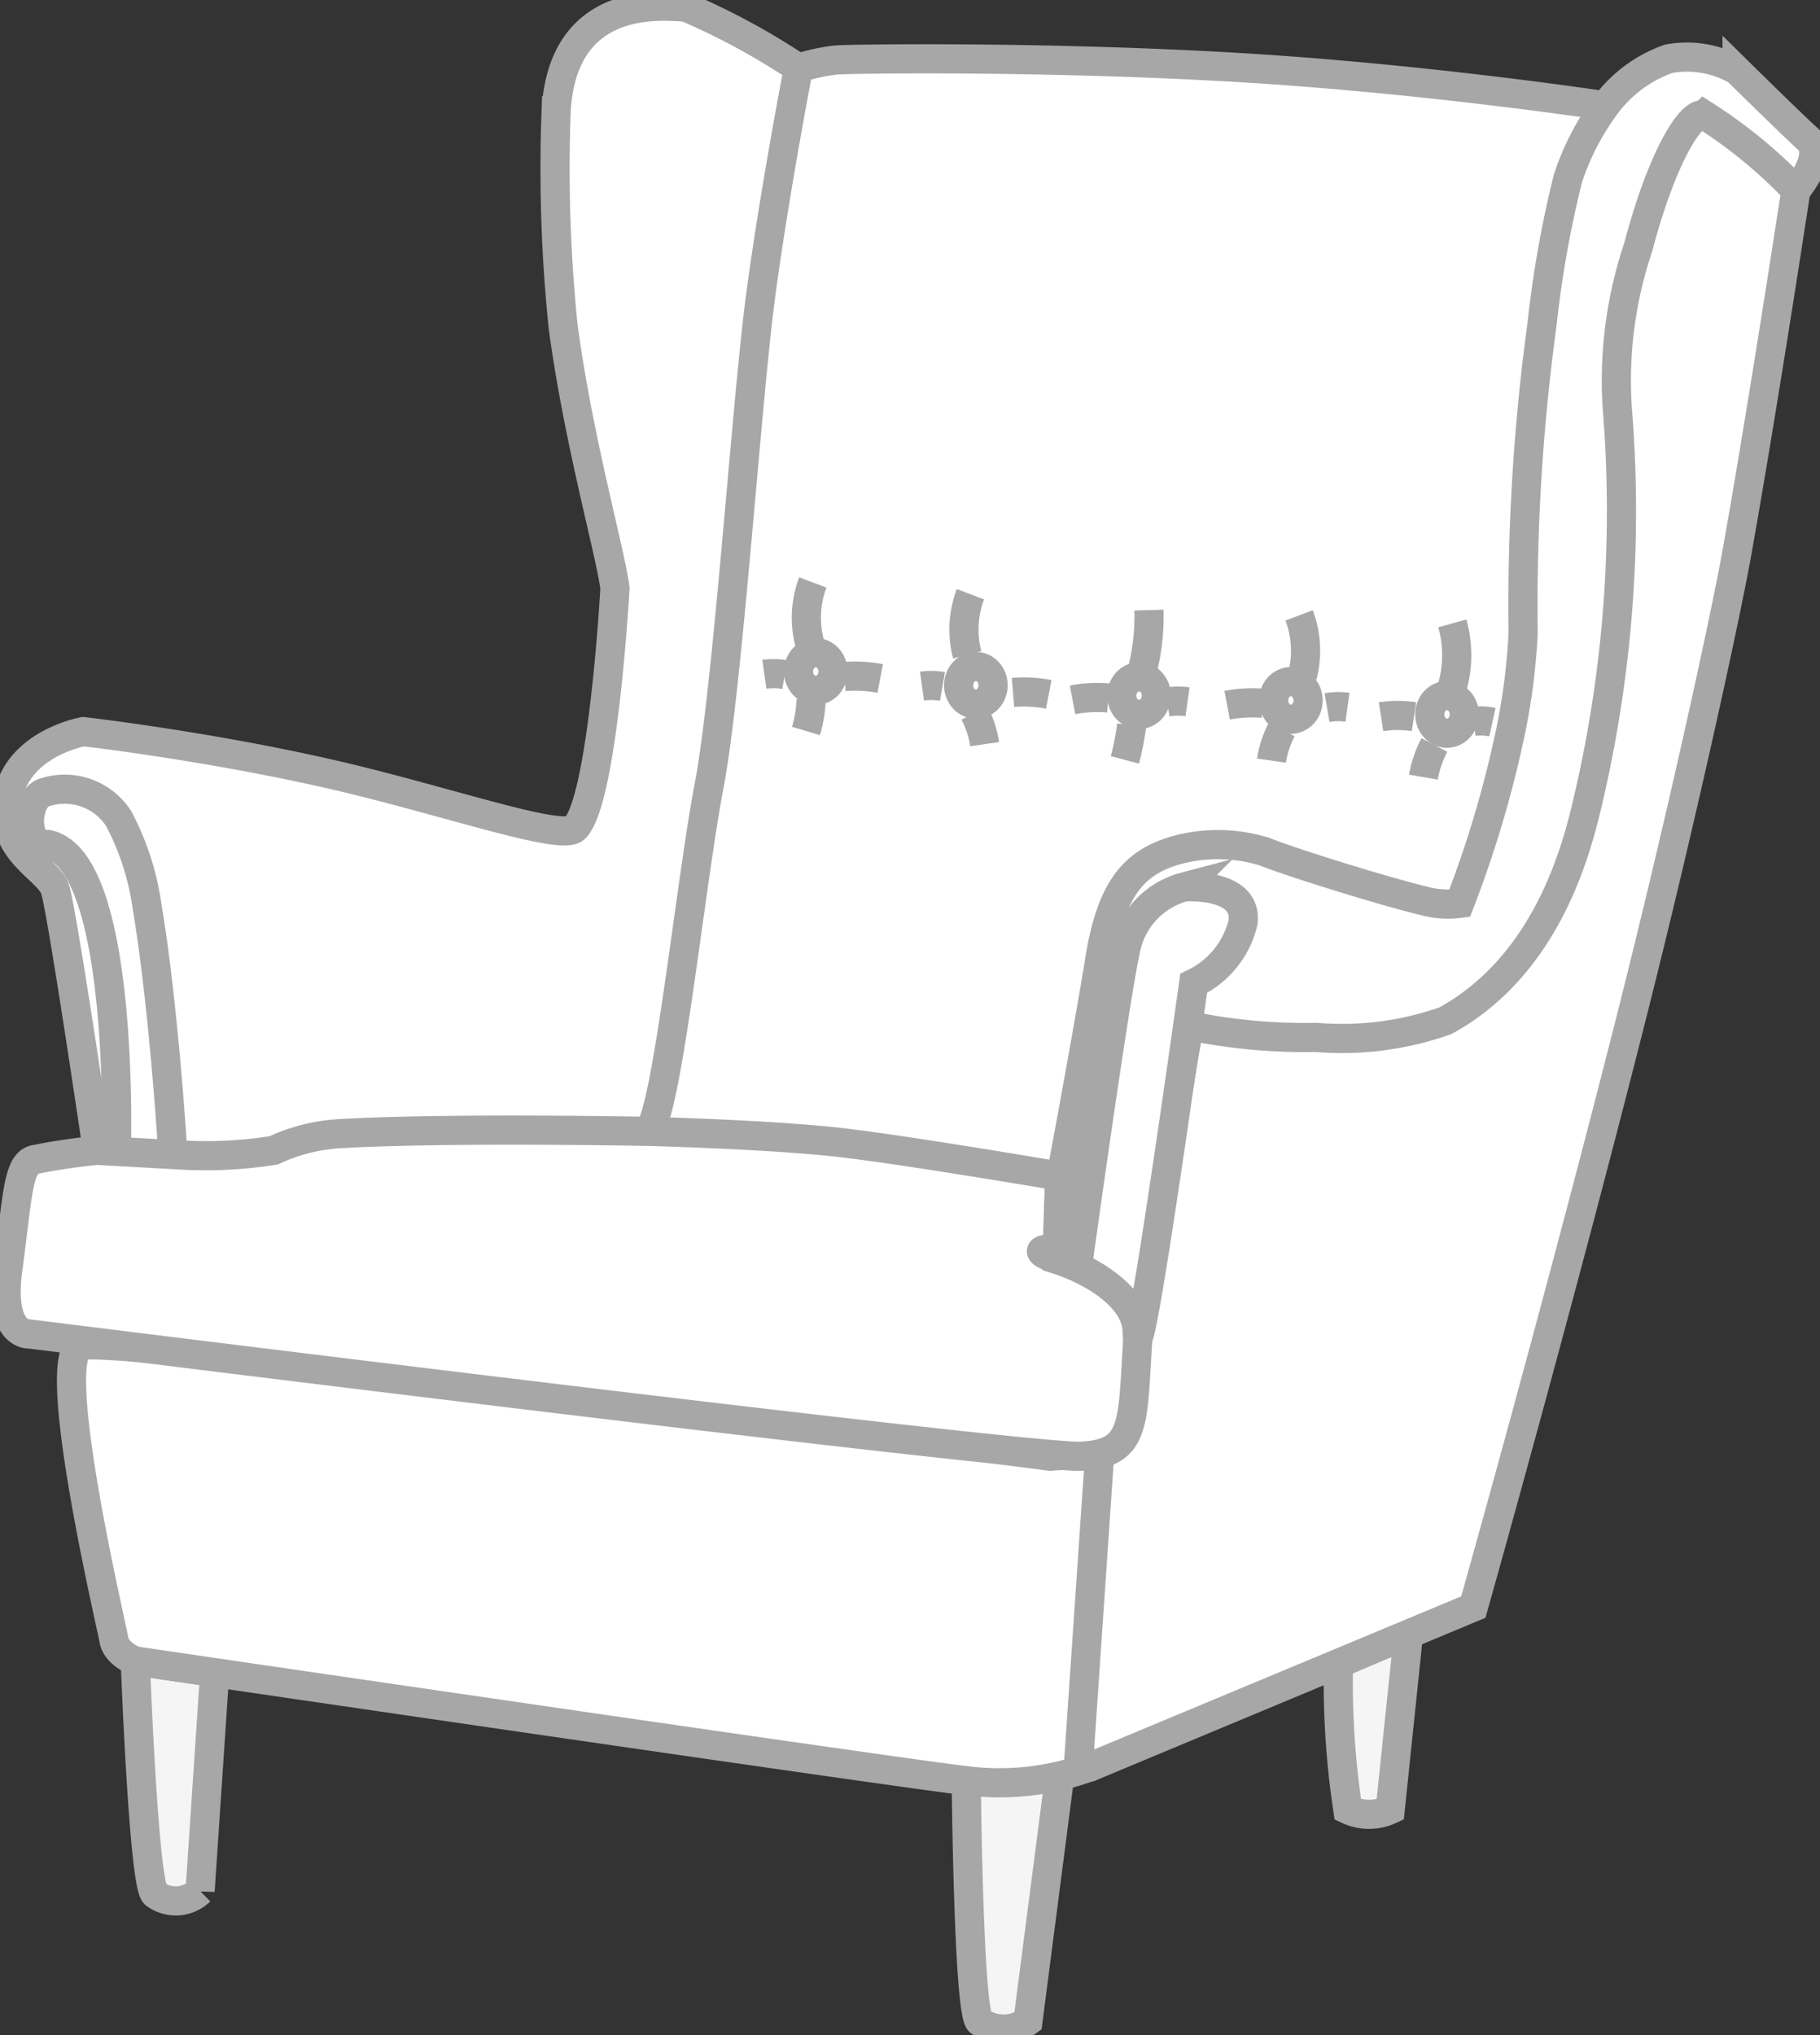 <svg xmlns="http://www.w3.org/2000/svg" xmlns:xlink="http://www.w3.org/1999/xlink" width="43.697" height="48.86" viewBox="0 0 43.697 48.86">
  <rect x="0" y="0" width="43.697" height="48.86" fill="#333333" stroke="none"/>
  <defs>
    <clipPath id="clip-path">
      <rect id="Rechteck_225" data-name="Rechteck 225" width="43.697" height="48.86" fill="none"/>
    </clipPath>
  </defs>
  <g id="Gruppe_1523" data-name="Gruppe 1523" transform="translate(0 0)">
    <g id="Gruppe_1522" data-name="Gruppe 1522" transform="translate(0 0)" clip-path="url(#clip-path)">
      <path id="Pfad_862" data-name="Pfad 862" d="M9.5,93.583l-.351,5.246a.834.834,0,0,1-1.079.075c-.276-.176-.477-5.6-.477-5.6Z" transform="translate(-4.345 -53.433)" fill="#f5f5f5"/>
      <path id="Pfad_863" data-name="Pfad 863" d="M9.5,93.583l-.351,5.246a.834.834,0,0,1-1.079.075c-.276-.176-.477-5.6-.477-5.6Z" transform="translate(-4.345 -53.433)" fill="none" stroke="#a7a7a7" stroke-miterlimit="10" stroke-width="0.7"/>
      <path id="Pfad_864" data-name="Pfad 864" d="M56.535,99.709l-.766,5.912a1,1,0,0,1-1.155.012c-.276-.176-.326-5.8-.326-5.8Z" transform="translate(-31.089 -57.1)" fill="#f5f5f5"/>
      <path id="Pfad_865" data-name="Pfad 865" d="M56.535,99.709l-.766,5.912a1,1,0,0,1-1.155.012c-.276-.176-.326-5.8-.326-5.8Z" transform="translate(-31.089 -57.1)" fill="none" stroke="#a7a7a7" stroke-miterlimit="10" stroke-width="0.7"/>
      <path id="Pfad_866" data-name="Pfad 866" d="M76.881,91.779,76.442,96a1.2,1.2,0,0,1-1.017,0,20.6,20.6,0,0,1-.226-3.5Z" transform="translate(-43.064 -52.558)" fill="#f5f5f5"/>
      <path id="Pfad_867" data-name="Pfad 867" d="M76.881,91.779,76.442,96a1.2,1.2,0,0,1-1.017,0,20.6,20.6,0,0,1-.226-3.5Z" transform="translate(-43.064 -52.558)" fill="none" stroke="#a7a7a7" stroke-miterlimit="10" stroke-width="0.7"/>
      <path id="Pfad_868" data-name="Pfad 868" d="M38.921,3.528a4.633,4.633,0,0,1,.88-.194c.264-.033,5.229-.1,9.918.192,4.414.274,8.575.906,8.575.906l-.641,5.62L55.989,22.977l-2.815,3.007-5.887.448-1.6,4.287s-11.2-.768-11.2-1.216S38.2,3.717,38.2,3.717Z" transform="translate(-19.751 -1.891)" fill="#fff"/>
      <path id="Pfad_869" data-name="Pfad 869" d="M38.921,3.528a4.633,4.633,0,0,1,.88-.194c.264-.033,5.229-.1,9.918.192,4.414.274,8.575.906,8.575.906l-.641,5.62L55.989,22.977l-2.815,3.007-5.887.448-1.6,4.287s-11.2-.768-11.2-1.216S38.2,3.717,38.2,3.717Z" transform="translate(-19.751 -1.891)" fill="none" stroke="#a7a7a7" stroke-miterlimit="10" stroke-width="0.7"/>
      <path id="Pfad_870" data-name="Pfad 870" d="M19.39,1.837A16.747,16.747,0,0,0,16.679.368c-.4,0-2.937-.4-3.106,2.485a37.009,37.009,0,0,0,.169,5.2c.369,2.738,1.144,5.449,1.243,6.269,0,0-.282,5.083-.96,5.761-.325.325-3.125-.671-5.874-1.3C5.162,18.1,2.22,17.764,2.22,17.764S.638,18.046.413,19.346s.96,1.694,1.129,2.2,1.017,6.269,1.017,6.269l2.033.113a5.123,5.123,0,0,0,1.587.052,28.34,28.34,0,0,1,3.384-.56c2.891-.1,5.973.124,6.213-.056.452-.339,1.017-5.931,1.469-8.3s.9-9.263,1.242-11.8.9-5.422.9-5.422" transform="translate(-0.22 -0.2)" fill="#fff"/>
      <path id="Pfad_871" data-name="Pfad 871" d="M19.39,1.837A16.747,16.747,0,0,0,16.679.368c-.4,0-2.937-.4-3.106,2.485a37.009,37.009,0,0,0,.169,5.2c.369,2.738,1.144,5.449,1.243,6.269,0,0-.282,5.083-.96,5.761-.325.325-3.125-.671-5.874-1.3C5.162,18.1,2.22,17.764,2.22,17.764S.638,18.046.413,19.346s.96,1.694,1.129,2.2,1.017,6.269,1.017,6.269l2.033.113a5.123,5.123,0,0,0,1.587.052,28.34,28.34,0,0,1,3.384-.56c2.891-.1,5.973.124,6.213-.056.452-.339,1.017-5.931,1.469-8.3s.9-9.263,1.242-11.8S19.39,1.837,19.39,1.837Z" transform="translate(-0.22 -0.2)" fill="none" stroke="#a7a7a7" stroke-miterlimit="10" stroke-width="0.7"/>
      <path id="Pfad_872" data-name="Pfad 872" d="M2.1,45.665c-.594.081-.562-1.066-.113-1.243a1.546,1.546,0,0,1,1.807.621,6.386,6.386,0,0,1,.678,2.09c.4,2.371.621,5.871.621,5.987,0,.17-1.356-.056-1.356-.056s.226-7-1.638-7.4" transform="translate(-0.944 -25.39)" fill="#fff"/>
      <path id="Pfad_873" data-name="Pfad 873" d="M2.1,45.665c-.594.081-.562-1.066-.113-1.243a1.546,1.546,0,0,1,1.807.621,6.386,6.386,0,0,1,.678,2.09c.4,2.371.621,5.871.621,5.987,0,.17-1.356-.056-1.356-.056S3.961,46.06,2.1,45.665Z" transform="translate(-0.944 -25.39)" fill="none" stroke="#a7a7a7" stroke-miterlimit="10" stroke-width="0.7"/>
      <path id="Pfad_874" data-name="Pfad 874" d="M5.543,83.139s-.452-.169-.508-.509-1.582-6.778-.791-7.06,23.27,2.654,23.27,2.654,1.808-.169,1.864.339a3.329,3.329,0,0,1,.113,1.13c-.116,1.353-.584,3.478-.847,4.8-.13.652-.1,1.158-.17,1.186a6.349,6.349,0,0,1-2.937.339c-1.525-.17-19.994-2.881-19.994-2.881" transform="translate(-2.3 -43.265)" fill="#fff"/>
      <path id="Pfad_875" data-name="Pfad 875" d="M5.543,83.139s-.452-.169-.508-.509-1.582-6.778-.791-7.06,23.27,2.654,23.27,2.654,1.808-.169,1.864.339a3.329,3.329,0,0,1,.113,1.13c-.116,1.353-.584,3.478-.847,4.8-.13.652-.1,1.158-.17,1.186a6.349,6.349,0,0,1-2.937.339C24.012,85.85,5.543,83.139,5.543,83.139Z" transform="translate(-2.3 -43.265)" fill="none" stroke="#a7a7a7" stroke-miterlimit="10" stroke-width="0.7"/>
      <path id="Pfad_876" data-name="Pfad 876" d="M77.813,8.279s-.96-1.864-2.2-1.807-2.429,3.9-2.429,3.9v5.027s-.678,4.858-.565,5.14a51.978,51.978,0,0,1-1.356,5.14l-2.2,2.146-5.592.113-.4.791-1.581,8.585-.4,1.412-.508,7.455.282-.056,9.206-3.84s2.037-7.216,3.784-14.12c1.234-4.876,2.285-9.734,2.542-11.183.621-3.5,1.412-8.7,1.412-8.7" transform="translate(-34.696 -3.705)" fill="#fff"/>
      <path id="Pfad_877" data-name="Pfad 877" d="M77.813,8.279s-.96-1.864-2.2-1.807-2.429,3.9-2.429,3.9v5.027s-.678,4.858-.565,5.14a51.978,51.978,0,0,1-1.356,5.14l-2.2,2.146-5.592.113-.4.791-1.581,8.585-.4,1.412-.508,7.455.282-.056,9.206-3.84s2.037-7.216,3.784-14.12c1.234-4.876,2.285-9.734,2.542-11.183C77.023,13.475,77.813,8.279,77.813,8.279Z" transform="translate(-34.696 -3.705)" fill="none" stroke="#a7a7a7" stroke-miterlimit="10" stroke-width="0.7"/>
      <path id="Pfad_878" data-name="Pfad 878" d="M25.64,64.6l-.056,1.751s-1.017-.056.282.339,1.751.17,1.638,2.033-.057,2.542-1.356,2.6S.9,68.387.9,68.387s-.735.056-.509-1.581.226-2.485.621-2.6a14.087,14.087,0,0,1,1.525-.226l2.034.113a10.388,10.388,0,0,0,2.2-.113,4.3,4.3,0,0,1,1.582-.4c2.565-.151,7.4-.056,7.4-.056s3.048.076,4.744.282,5.14.791,5.14.791" transform="translate(-0.2 -36.364)" fill="#fff"/>
      <path id="Pfad_879" data-name="Pfad 879" d="M25.64,64.6l-.056,1.751s-1.017-.056.282.339,1.751.17,1.638,2.033-.057,2.542-1.356,2.6S.9,68.387.9,68.387s-.735.056-.509-1.581.226-2.485.621-2.6a14.087,14.087,0,0,1,1.525-.226l2.034.113a10.388,10.388,0,0,0,2.2-.113,4.3,4.3,0,0,1,1.582-.4c2.565-.151,7.4-.056,7.4-.056s3.048.076,4.744.282S25.64,64.6,25.64,64.6Z" transform="translate(-0.2 -36.364)" fill="none" stroke="#a7a7a7" stroke-miterlimit="10" stroke-width="0.7"/>
      <path id="Pfad_880" data-name="Pfad 880" d="M77.415,5.126c-.272-.238-1.694-1.638-1.694-1.638a2.415,2.415,0,0,0-1.638-.282,3.194,3.194,0,0,0-1.525,1.13,6.164,6.164,0,0,0-.9,1.751,26.052,26.052,0,0,0-.621,3.5,49.844,49.844,0,0,0-.452,7.4,15.313,15.313,0,0,1-.339,2.542,26.522,26.522,0,0,1-1.186,3.953,2.179,2.179,0,0,1-.847-.056c-1.214-.3-3.361-.986-3.841-1.186a3.817,3.817,0,0,0-2.033-.056c-1.073.282-1.638.9-1.92,2.654s-.96,5.366-.96,5.366L59.4,32.032s1.92.6,1.92,1.729l1.243-7.343a13.568,13.568,0,0,0,3.05.282,7.442,7.442,0,0,0,3.106-.4c2.372-1.3,3.106-3.954,3.389-5.14a30.494,30.494,0,0,0,.734-9.6,10.059,10.059,0,0,1,.509-3.84c.514-1.971,1.221-3.271,1.582-3.163a11.722,11.722,0,0,1,2.2,1.808s.734-.847.282-1.243" transform="translate(-34.015 -1.796)" fill="#fff"/>
      <path id="Pfad_881" data-name="Pfad 881" d="M77.415,5.126c-.272-.238-1.694-1.638-1.694-1.638a2.415,2.415,0,0,0-1.638-.282,3.194,3.194,0,0,0-1.525,1.13,6.164,6.164,0,0,0-.9,1.751,26.052,26.052,0,0,0-.621,3.5,49.844,49.844,0,0,0-.452,7.4,15.313,15.313,0,0,1-.339,2.542,26.522,26.522,0,0,1-1.186,3.953,2.179,2.179,0,0,1-.847-.056c-1.214-.3-3.361-.986-3.841-1.186a3.817,3.817,0,0,0-2.033-.056c-1.073.282-1.638.9-1.92,2.654s-.96,5.366-.96,5.366L59.4,32.032s1.92.6,1.92,1.729l1.243-7.343a13.568,13.568,0,0,0,3.05.282,7.442,7.442,0,0,0,3.106-.4c2.372-1.3,3.106-3.954,3.389-5.14a30.494,30.494,0,0,0,.734-9.6,10.059,10.059,0,0,1,.509-3.84c.514-1.971,1.221-3.271,1.582-3.163a11.722,11.722,0,0,1,2.2,1.808S77.867,5.522,77.415,5.126Z" transform="translate(-34.015 -1.796)" fill="none" stroke="#a7a7a7" stroke-miterlimit="10" stroke-width="0.7"/>
      <path id="Pfad_882" data-name="Pfad 882" d="M63.323,52.133a2.181,2.181,0,0,0,1.186-1.468c.113-.96-1.412-.847-1.412-.847a1.943,1.943,0,0,0-1.412,1.525c-.282,1.3-1.153,7.592-1.153,7.592s1.435.627,1.435,1.558c0,1.374,1.356-8.359,1.356-8.359" transform="translate(-34.664 -28.526)" fill="#fff"/>
      <path id="Pfad_883" data-name="Pfad 883" d="M63.323,52.133a2.181,2.181,0,0,0,1.186-1.468c.113-.96-1.412-.847-1.412-.847a1.943,1.943,0,0,0-1.412,1.525c-.282,1.3-1.153,7.592-1.153,7.592s1.435.627,1.435,1.558C61.967,61.867,63.323,52.133,63.323,52.133Z" transform="translate(-34.664 -28.526)" fill="none" stroke="#a7a7a7" stroke-miterlimit="10" stroke-width="0.7"/>
      <path id="Pfad_884" data-name="Pfad 884" d="M45.692,37.117a.416.416,0,1,1-.414-.452.434.434,0,0,1,.414.452" transform="translate(-25.692 -20.997)" fill="#fff"/>
      <ellipse id="Ellipse_114" data-name="Ellipse 114" cx="0.414" cy="0.452" rx="0.414" ry="0.452" transform="translate(19.172 15.668)" fill="none" stroke="#a7a7a7" stroke-miterlimit="10" stroke-width="0.7"/>
      <path id="Pfad_885" data-name="Pfad 885" d="M54.686,37.893a.416.416,0,1,1-.414-.452.434.434,0,0,1,.414.452" transform="translate(-30.842 -21.441)" fill="#fff"/>
      <ellipse id="Ellipse_115" data-name="Ellipse 115" cx="0.414" cy="0.452" rx="0.414" ry="0.452" transform="translate(23.016 16)" fill="none" stroke="#a7a7a7" stroke-miterlimit="10" stroke-width="0.7"/>
      <path id="Pfad_886" data-name="Pfad 886" d="M63.854,38.471a.416.416,0,1,1-.414-.452.434.434,0,0,1,.414.452" transform="translate(-36.093 -21.772)" fill="#fff"/>
      <ellipse id="Ellipse_116" data-name="Ellipse 116" cx="0.414" cy="0.452" rx="0.414" ry="0.452" transform="translate(26.934 16.247)" fill="none" stroke="#a7a7a7" stroke-miterlimit="10" stroke-width="0.7"/>
      <path id="Pfad_887" data-name="Pfad 887" d="M72.384,38.743a.416.416,0,1,1-.414-.452.434.434,0,0,1,.414.452" transform="translate(-40.977 -21.928)" fill="#fff"/>
      <ellipse id="Ellipse_117" data-name="Ellipse 117" cx="0.414" cy="0.452" rx="0.414" ry="0.452" transform="translate(30.579 16.363)" fill="none" stroke="#a7a7a7" stroke-miterlimit="10" stroke-width="0.7"/>
      <path id="Pfad_888" data-name="Pfad 888" d="M81.159,39.526a.416.416,0,1,1-.414-.452.434.434,0,0,1,.414.452" transform="translate(-46.003 -22.376)" fill="#fff"/>
      <ellipse id="Ellipse_118" data-name="Ellipse 118" cx="0.414" cy="0.452" rx="0.414" ry="0.452" transform="translate(34.328 16.698)" fill="none" stroke="#a7a7a7" stroke-miterlimit="10" stroke-width="0.7"/>
      <path id="Pfad_889" data-name="Pfad 889" d="M81.6,35.02a2.842,2.842,0,0,1,0,1.525" transform="translate(-46.73 -20.055)" fill="#fff"/>
      <path id="Pfad_890" data-name="Pfad 890" d="M81.6,35.02a2.842,2.842,0,0,1,0,1.525" transform="translate(-46.73 -20.055)" fill="none" stroke="#a7a7a7" stroke-miterlimit="10" stroke-width="0.7"/>
      <path id="Pfad_891" data-name="Pfad 891" d="M78.384,40.218a2.588,2.588,0,0,0-.791,0" transform="translate(-44.435 -23.012)" fill="#fff"/>
      <path id="Pfad_892" data-name="Pfad 892" d="M78.384,40.218a2.588,2.588,0,0,0-.791,0" transform="translate(-44.435 -23.012)" fill="none" stroke="#a7a7a7" stroke-miterlimit="10" stroke-width="0.7"/>
      <path id="Pfad_893" data-name="Pfad 893" d="M82.791,40.511a1.28,1.28,0,0,1,.452.019" transform="translate(-47.411 -23.192)" fill="#fff"/>
      <path id="Pfad_894" data-name="Pfad 894" d="M82.791,40.511a1.28,1.28,0,0,1,.452.019" transform="translate(-47.411 -23.192)" fill="none" stroke="#a7a7a7" stroke-miterlimit="10" stroke-width="0.7"/>
      <path id="Pfad_895" data-name="Pfad 895" d="M80.236,41.849a2.6,2.6,0,0,0-.264.772" transform="translate(-45.797 -23.965)" fill="#fff"/>
      <path id="Pfad_896" data-name="Pfad 896" d="M80.236,41.849a2.6,2.6,0,0,0-.264.772" transform="translate(-45.797 -23.965)" fill="none" stroke="#a7a7a7" stroke-miterlimit="10" stroke-width="0.7"/>
      <path id="Pfad_897" data-name="Pfad 897" d="M72.988,34.57a2.4,2.4,0,0,1,.077,1.454" transform="translate(-41.797 -19.797)" fill="#fff"/>
      <path id="Pfad_898" data-name="Pfad 898" d="M72.988,34.57a2.4,2.4,0,0,1,.077,1.454" transform="translate(-41.797 -19.797)" fill="none" stroke="#a7a7a7" stroke-miterlimit="10" stroke-width="0.7"/>
      <path id="Pfad_899" data-name="Pfad 899" d="M69.8,39.5a3.2,3.2,0,0,0-.859.046" transform="translate(-39.478 -22.616)" fill="#fff"/>
      <path id="Pfad_900" data-name="Pfad 900" d="M69.8,39.5a3.2,3.2,0,0,0-.859.046" transform="translate(-39.478 -22.616)" fill="none" stroke="#a7a7a7" stroke-miterlimit="10" stroke-width="0.7"/>
      <path id="Pfad_901" data-name="Pfad 901" d="M74.558,39.717a1.583,1.583,0,0,1,.491-.008" transform="translate(-42.697 -22.73)" fill="#fff"/>
      <path id="Pfad_902" data-name="Pfad 902" d="M74.558,39.717a1.583,1.583,0,0,1,.491-.008" transform="translate(-42.697 -22.73)" fill="none" stroke="#a7a7a7" stroke-miterlimit="10" stroke-width="0.7"/>
      <path id="Pfad_903" data-name="Pfad 903" d="M71.686,40.973a2.291,2.291,0,0,0-.247.751" transform="translate(-40.91 -23.464)" fill="#fff"/>
      <path id="Pfad_904" data-name="Pfad 904" d="M71.686,40.973a2.291,2.291,0,0,0-.247.751" transform="translate(-40.91 -23.464)" fill="none" stroke="#a7a7a7" stroke-miterlimit="10" stroke-width="0.7"/>
      <path id="Pfad_905" data-name="Pfad 905" d="M64.34,34.272a5.365,5.365,0,0,1-.159,1.45" transform="translate(-36.754 -19.626)" fill="#fff"/>
      <path id="Pfad_906" data-name="Pfad 906" d="M64.34,34.272a5.365,5.365,0,0,1-.159,1.45" transform="translate(-36.754 -19.626)" fill="none" stroke="#a7a7a7" stroke-miterlimit="10" stroke-width="0.7"/>
      <path id="Pfad_907" data-name="Pfad 907" d="M61.118,39.194a3.2,3.2,0,0,0-.859.046" transform="translate(-34.508 -22.439)" fill="#fff"/>
      <path id="Pfad_908" data-name="Pfad 908" d="M61.118,39.194a3.2,3.2,0,0,0-.859.046" transform="translate(-34.508 -22.439)" fill="none" stroke="#a7a7a7" stroke-miterlimit="10" stroke-width="0.7"/>
      <path id="Pfad_909" data-name="Pfad 909" d="M65.571,39.409a1.582,1.582,0,0,1,.491-.008" transform="translate(-37.55 -22.554)" fill="#fff"/>
      <path id="Pfad_910" data-name="Pfad 910" d="M65.571,39.409a1.582,1.582,0,0,1,.491-.008" transform="translate(-37.55 -22.554)" fill="none" stroke="#a7a7a7" stroke-miterlimit="10" stroke-width="0.7"/>
      <path id="Pfad_911" data-name="Pfad 911" d="M63.364,40.748a6.492,6.492,0,0,1-.163.829" transform="translate(-36.193 -23.335)" fill="#fff"/>
      <path id="Pfad_912" data-name="Pfad 912" d="M63.364,40.748a6.492,6.492,0,0,1-.163.829" transform="translate(-36.193 -23.335)" fill="none" stroke="#a7a7a7" stroke-miterlimit="10" stroke-width="0.7"/>
      <path id="Pfad_913" data-name="Pfad 913" d="M54.32,33.381a2.4,2.4,0,0,0-.077,1.454" transform="translate(-31.021 -19.116)" fill="#fff"/>
      <path id="Pfad_914" data-name="Pfad 914" d="M54.32,33.381a2.4,2.4,0,0,0-.077,1.454" transform="translate(-31.021 -19.116)" fill="none" stroke="#a7a7a7" stroke-miterlimit="10" stroke-width="0.7"/>
      <path id="Pfad_915" data-name="Pfad 915" d="M56.914,38.885a3.2,3.2,0,0,1,.859.046" transform="translate(-32.593 -22.262)" fill="#fff"/>
      <path id="Pfad_916" data-name="Pfad 916" d="M56.914,38.885a3.2,3.2,0,0,1,.859.046" transform="translate(-32.593 -22.262)" fill="none" stroke="#a7a7a7" stroke-miterlimit="10" stroke-width="0.7"/>
      <path id="Pfad_917" data-name="Pfad 917" d="M52.292,38.528a1.582,1.582,0,0,0-.491-.008" transform="translate(-29.664 -22.049)" fill="#fff"/>
      <path id="Pfad_918" data-name="Pfad 918" d="M52.292,38.528a1.582,1.582,0,0,0-.491-.008" transform="translate(-29.664 -22.049)" fill="none" stroke="#a7a7a7" stroke-miterlimit="10" stroke-width="0.7"/>
      <path id="Pfad_919" data-name="Pfad 919" d="M54.743,40.048a2.3,2.3,0,0,1,.247.751" transform="translate(-31.349 -22.934)" fill="#fff"/>
      <path id="Pfad_920" data-name="Pfad 920" d="M54.743,40.048a2.3,2.3,0,0,1,.247.751" transform="translate(-31.349 -22.934)" fill="none" stroke="#a7a7a7" stroke-miterlimit="10" stroke-width="0.7"/>
      <path id="Pfad_921" data-name="Pfad 921" d="M45.465,32.72a2.4,2.4,0,0,0-.077,1.454" transform="translate(-25.95 -18.738)" fill="#fff"/>
      <path id="Pfad_922" data-name="Pfad 922" d="M45.465,32.72a2.4,2.4,0,0,0-.077,1.454" transform="translate(-25.95 -18.738)" fill="none" stroke="#a7a7a7" stroke-miterlimit="10" stroke-width="0.7"/>
      <path id="Pfad_923" data-name="Pfad 923" d="M47.442,38a3.2,3.2,0,0,1,.859.046" transform="translate(-27.168 -21.758)" fill="#fff"/>
      <path id="Pfad_924" data-name="Pfad 924" d="M47.442,38a3.2,3.2,0,0,1,.859.046" transform="translate(-27.168 -21.758)" fill="none" stroke="#a7a7a7" stroke-miterlimit="10" stroke-width="0.7"/>
      <path id="Pfad_925" data-name="Pfad 925" d="M43.437,37.867a1.582,1.582,0,0,0-.491-.008" transform="translate(-24.594 -21.671)" fill="#fff"/>
      <path id="Pfad_926" data-name="Pfad 926" d="M43.437,37.867a1.582,1.582,0,0,0-.491-.008" transform="translate(-24.594 -21.671)" fill="none" stroke="#a7a7a7" stroke-miterlimit="10" stroke-width="0.7"/>
      <path id="Pfad_927" data-name="Pfad 927" d="M45.4,39.3a2.984,2.984,0,0,1-.123.752" transform="translate(-25.926 -22.504)" fill="#fff"/>
      <path id="Pfad_928" data-name="Pfad 928" d="M45.4,39.3a2.984,2.984,0,0,1-.123.752" transform="translate(-25.926 -22.504)" fill="none" stroke="#a7a7a7" stroke-miterlimit="10" stroke-width="0.7"/>
    </g>
  </g>
</svg>